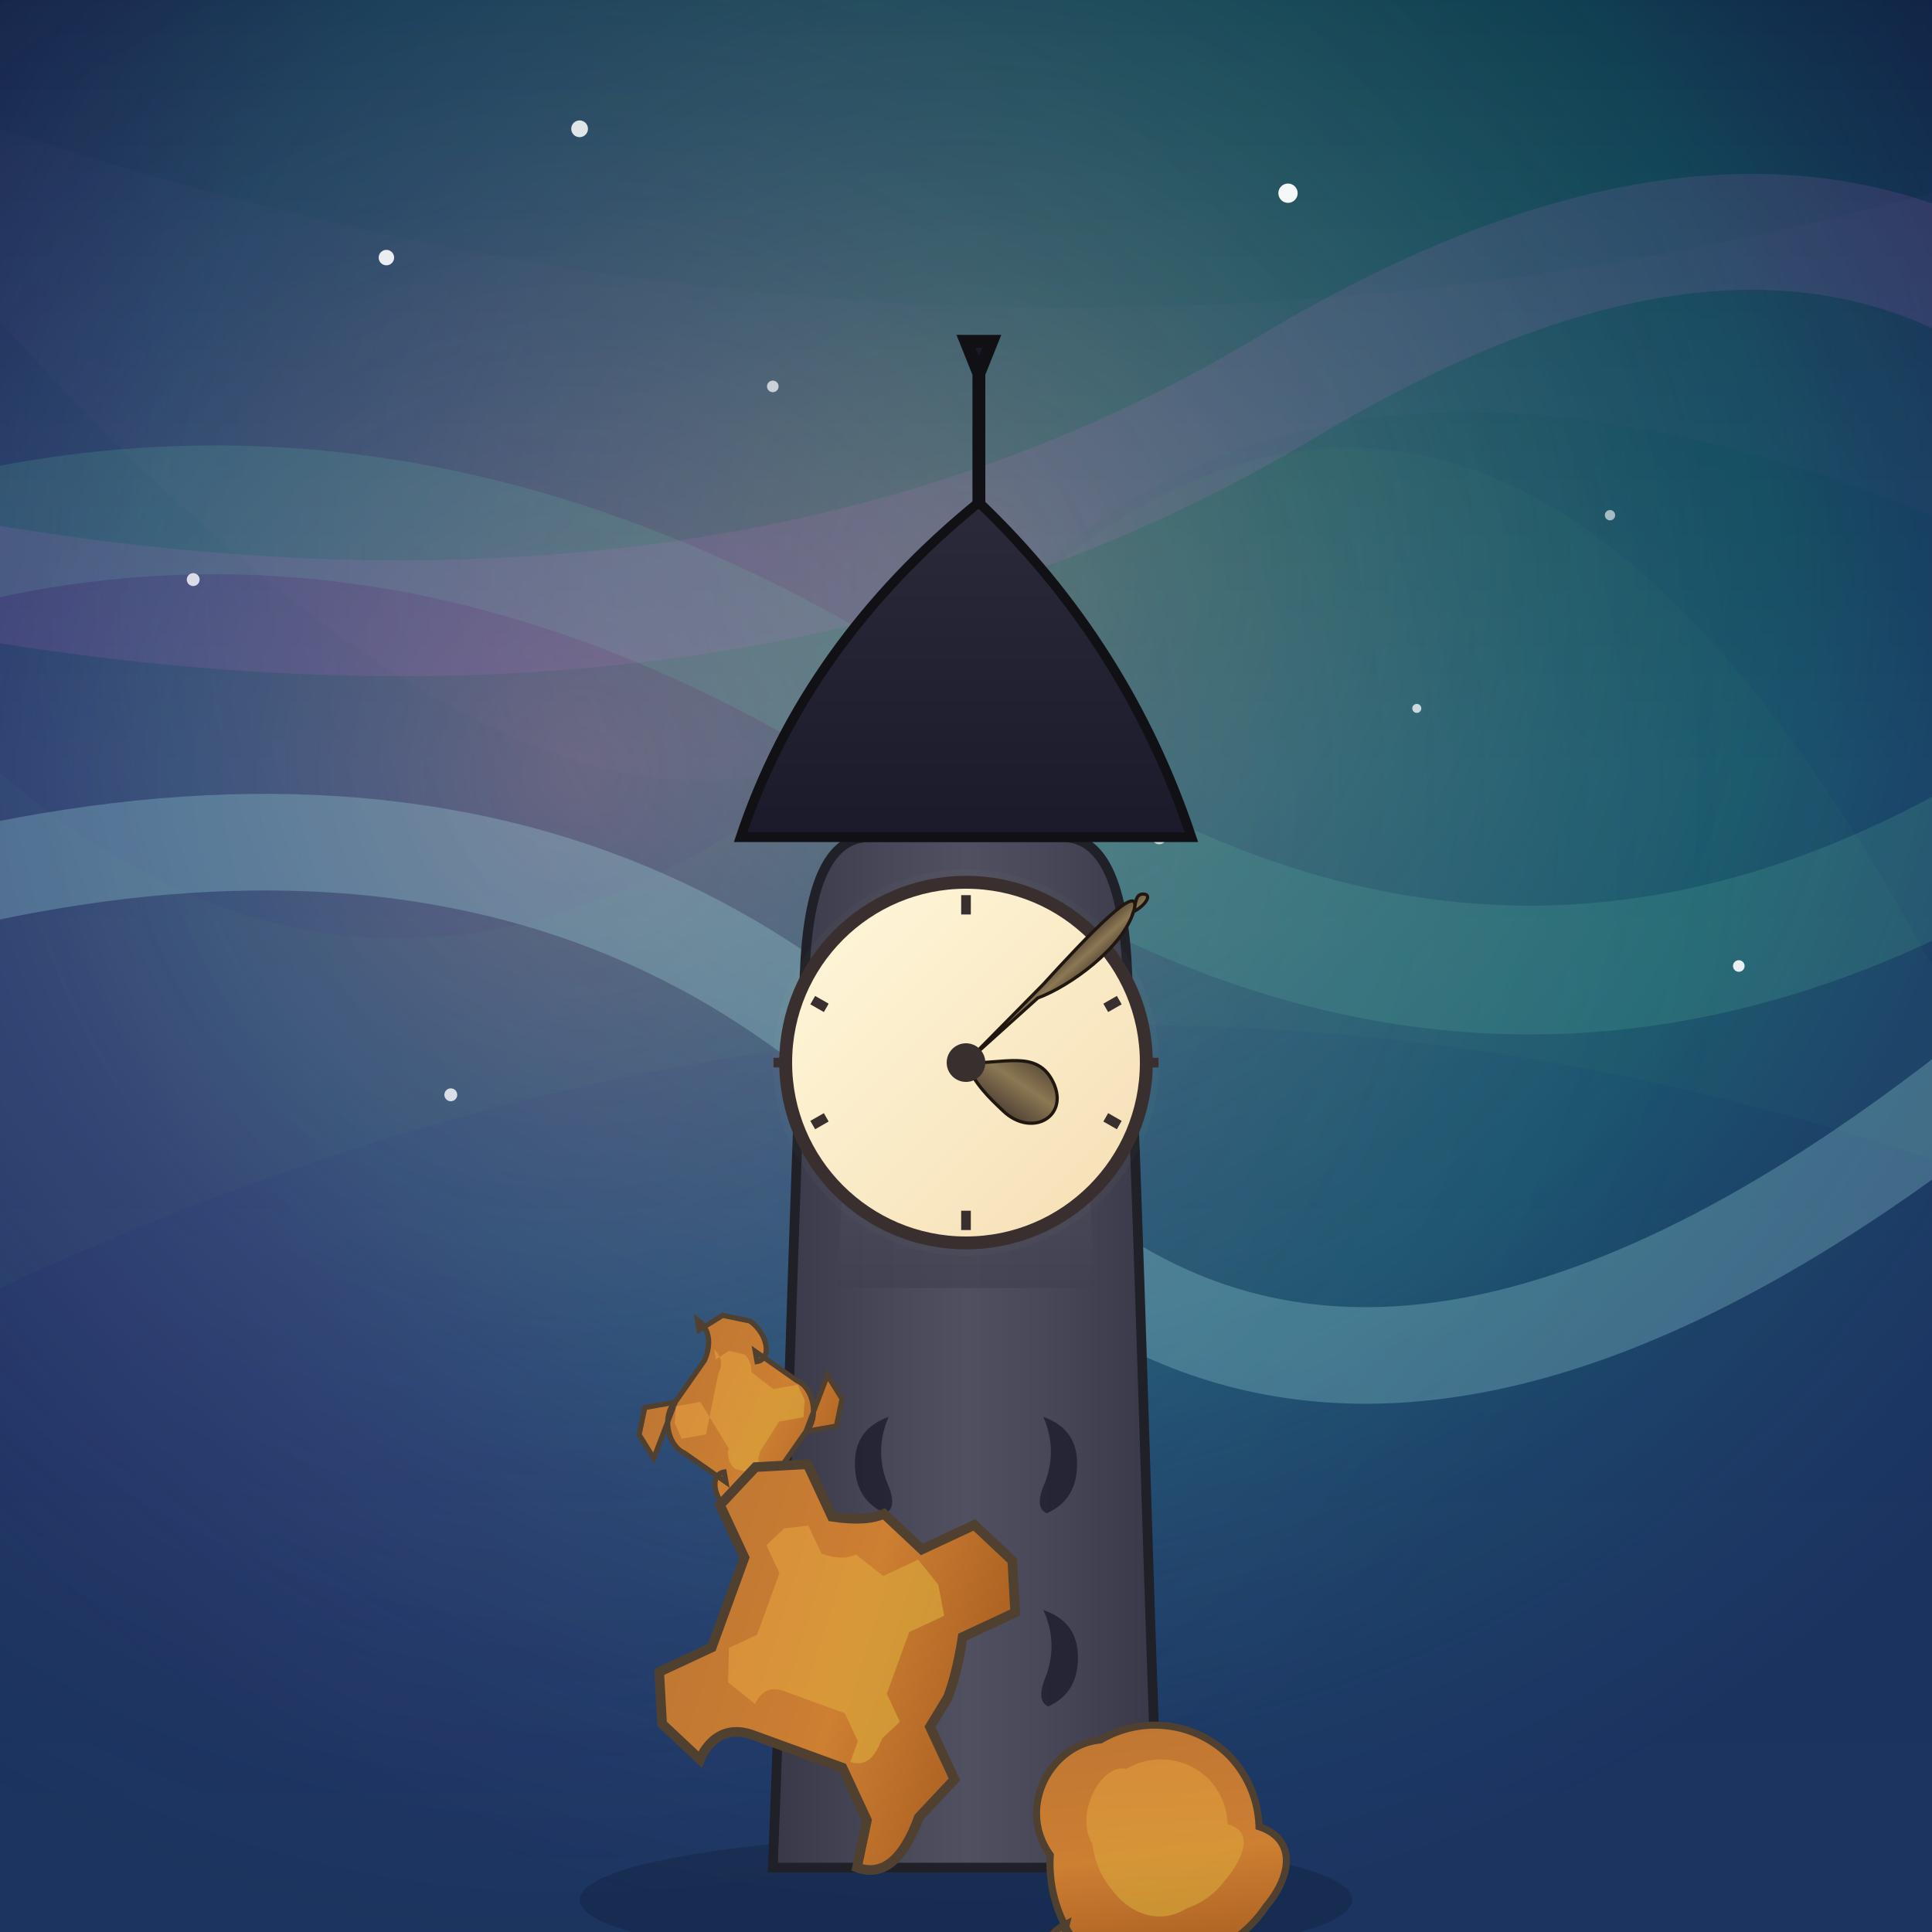 <svg viewBox="0 0 300 300" xmlns="http://www.w3.org/2000/svg">
  <defs>
    <linearGradient id="auroraSky" x1="50%" y1="0%" x2="50%" y2="100%">
      <stop offset="0%" style="stop-color:#001028; stop-opacity:1" />
      <stop offset="40%" style="stop-color:#0c2c4d; stop-opacity:1" />
      <stop offset="100%" style="stop-color:#103050; stop-opacity:1" />
    </linearGradient>

    <radialGradient id="auroraGlow1" cx="50%" cy="30%" r="70%" fx="50%" fy="30%">
      <stop offset="0%" style="stop-color:#90EE90; stop-opacity:0.6" />
      <stop offset="60%" style="stop-color:#40E0D0; stop-opacity:0.3" />
      <stop offset="100%" style="stop-color:#8A2BE2; stop-opacity:0.1" />
    </radialGradient>

    <radialGradient id="auroraGlow2" cx="30%" cy="40%" r="60%" fx="30%" fy="40%">
      <stop offset="0%" style="stop-color:#FF69B4; stop-opacity:0.5" />
      <stop offset="50%" style="stop-color:#BA55D3; stop-opacity:0.25" />
      <stop offset="100%" style="stop-color:#4682B4; stop-opacity:0.1" />
    </radialGradient>

    <filter id="auroraFilter">
      <feGaussianBlur in="SourceGraphic" stdDeviation="3" />
    </filter>
    <filter id="subtleBlur">
        <feGaussianBlur in="SourceGraphic" stdDeviation="0.5" />
    </filter>

    <linearGradient id="towerGradient" x1="0%" y1="0%" x2="100%" y2="0%">
      <stop offset="0%" style="stop-color:#383848;" />
      <stop offset="30%" style="stop-color:#484858;" />
      <stop offset="50%" style="stop-color:#505060;" />
      <stop offset="70%" style="stop-color:#484858;" />
      <stop offset="100%" style="stop-color:#383848;" />
    </linearGradient>
    <linearGradient id="towerHighlight" x1="0%" y1="0%" x2="0%" y2="100%">
        <stop offset="0%" stop-color="#606070" />
        <stop offset="100%" stop-color="#404050" />
    </linearGradient>
    <linearGradient id="roofGradient" x1="50%" y1="0%" x2="50%" y2="100%">
        <stop offset="0%" style="stop-color:#2A2A3A;" />
        <stop offset="100%" style="stop-color:#1A1A2A;" />
    </linearGradient>
     <linearGradient id="clockFaceGradient" x1="0%" y1="0%" x2="100%" y2="100%">
        <stop offset="0%" style="stop-color:#FFF8DC;"/>
        <stop offset="100%" style="stop-color:#F5DEB3;"/>
    </linearGradient>
    <linearGradient id="clockHandGradient" x1="0%" y1="0%" x2="100%" y2="0%">
        <stop offset="0%" style="stop-color:#4A3B31;" />
        <stop offset="50%" style="stop-color:#8C7853;" />
        <stop offset="100%" style="stop-color:#4A3B31;" />
    </linearGradient>
    <linearGradient id="gearGradient" x1="0%" y1="0%" x2="100%" y2="100%">
        <stop offset="0%" style="stop-color:#B87333;" />
        <stop offset="50%" style="stop-color:#CD7F32;" />
        <stop offset="100%" style="stop-color:#8B4513;" />
    </linearGradient>
    <linearGradient id="gearHighlight" x1="0%" y1="0%" x2="100%" y2="100%">
        <stop offset="0%" style="stop-color:#E69540;" />
        <stop offset="100%" style="stop-color:#D4AF37;" />
    </linearGradient>
  </defs>

  <rect width="300" height="300" fill="url(#auroraSky)" />
  <rect width="300" height="300" fill="url(#auroraGlow1)" opacity="0.7" style="mix-blend-mode: screen;" />
  <rect width="300" height="300" fill="url(#auroraGlow2)" opacity="0.6" style="mix-blend-mode: screen;" />

  <path d="M -50 100 Q 50 50, 150 120 T 350 100" stroke="#66CDAA" stroke-width="20" fill="none" opacity="0.4" filter="url(#auroraFilter)" />
  <path d="M -50 150 Q 80 100, 150 180 T 350 130" stroke="#AFEEEE" stroke-width="15" fill="none" opacity="0.5" filter="url(#auroraFilter)" />
  <path d="M -50 80 Q 100 120, 200 60 T 350 90" stroke="#DA70D6" stroke-width="18" fill="none" opacity="0.35" filter="url(#auroraFilter)" />
  <path d="M 0 120 Q 70 180, 150 100 T 300 150 L 300 180 Q 150 130, 0 200 Z" fill="#98FB98" opacity="0.15" filter="url(#auroraFilter)" style="mix-blend-mode: lighten;" />
  <path d="M 300 80 Q 200 40, 150 100 T 0 50 L 0 20 Q 150 70, 300 30 Z" fill="#EE82EE" opacity="0.15" filter="url(#auroraFilter)" style="mix-blend-mode: lighten;" />

  <circle cx="60" cy="40" r="1.2" fill="white" opacity="0.9"/>
  <circle cx="120" cy="60" r="0.9" fill="white" opacity="0.7"/>
  <circle cx="200" cy="30" r="1.5" fill="white" opacity="0.95"/>
  <circle cx="250" cy="80" r="0.8" fill="white" opacity="0.6"/>
  <circle cx="30" cy="90" r="1" fill="white" opacity="0.8"/>
  <circle cx="180" cy="130" r="1.1" fill="white" opacity="0.7"/>
  <circle cx="270" cy="150" r="0.9" fill="white" opacity="0.9"/>
  <circle cx="90" cy="20" r="1.3" fill="white" opacity="0.85"/>
  <circle cx="220" cy="110" r="0.7" fill="white" opacity="0.75"/>
  <circle cx="70" cy="170" r="1" fill="white" opacity="0.8"/>

  <ellipse cx="150" cy="295" rx="60" ry="10" fill="#000000" opacity="0.4" filter="url(#auroraFilter)"/>

  <g id="clockTower">
    <path d="M 120 290 C 122 240, 123 190, 125 150 Q 126 130 135 130 L 165 130 Q 174 130 175 150 C 177 190, 178 240, 180 290 Z" fill="url(#towerGradient)" stroke="#202028" stroke-width="1.5"/>
    <path d="M 130 200 L 132 160 Q 135 150 140 150 L 160 150 Q 165 150 168 160 L 170 200 Z" fill="url(#towerHighlight)" opacity="0.7"/>
    
    <path d="M 138 220 q -2 5 0 10 q 2 4 0 5 q -5 -2 -5 -8 q 0 -5 5 -7 Z" fill="#101020" opacity="0.6" transform="rotate(2 138 220)"/>
    <path d="M 162 220 q 2 5 0 10 q -2 4 0 5 q 5 -2 5 -8 q 0 -5 -5 -7 Z" fill="#101020" opacity="0.6" transform="rotate(-2 162 220)"/>
    <path d="M 138 250 q -2 5 0 10 q 2 4 0 5 q -5 -2 -5 -8 q 0 -5 5 -7 Z" fill="#101020" opacity="0.6" transform="rotate(3 138 250)"/>
    <path d="M 162 250 q 2 5 0 10 q -2 4 0 5 q 5 -2 5 -8 q 0 -5 -5 -7 Z" fill="#101020" opacity="0.6" transform="rotate(-3 162 250)"/>

    <path d="M 135 130 L 115 130 Q 125 100 152 78 Q 175 100 185 130 L 165 130 Z" fill="url(#roofGradient)" stroke="#101015" stroke-width="1.5"/>
    <path d="M 152 78 L 152 58 L 150 53 L 154 53 L 152 58" stroke="#101015" stroke-width="2" fill="#1A1A2A"/>

    <circle cx="150" cy="165" r="30" fill="#F5DEB3" opacity="0.15" filter="url(#auroraFilter)"/>
    <circle cx="150" cy="165" r="28" fill="url(#clockFaceGradient)" stroke="#3A2F2F" stroke-width="2"/>
    
    <line x1="150" y1="142" x2="150" y2="139" stroke="#3A2F2F" stroke-width="1.5"/> <!-- 12 -->
    <path d="M171.7,156.5 l2.1,-1.2" stroke="#3A2F2F" stroke-width="1.5"/> <!-- 1 -->
    <path d="M177.3,165 l2.6,0" stroke="#3A2F2F" stroke-width="1.5"/> <!-- 3 -->
    <path d="M171.7,173.5 l2.1,1.2" stroke="#3A2F2F" stroke-width="1.5"/> <!-- 5 -->
    <line x1="150" y1="188" x2="150" y2="191" stroke="#3A2F2F" stroke-width="1.5"/> <!-- 6 -->
    <path d="M128.3,173.5 l-2.1,1.2" stroke="#3A2F2F" stroke-width="1.5"/> <!-- 7 -->
    <path d="M122.7,165 l-2.6,0" stroke="#3A2F2F" stroke-width="1.5"/> <!-- 9 -->
    <path d="M128.3,156.5 l-2.1,-1.2" stroke="#3A2F2F" stroke-width="1.5"/> <!-- 11 -->

    <path d="M 150 165 C 153 170, 158 173, 155 178 C 152 183, 146 180, 147 174 C 147.5 171, 148 168, 150 165 Z" 
          fill="url(#clockHandGradient)" stroke="#201810" stroke-width="0.5" transform="rotate(304 150 165)"/>
    <path d="M 150 165 L 150 150 C 152 145, 153 135, 150 130 C 147 125, 148 138, 149 148 L 150 165 M 150 130 C 150.5 128, 150 126, 149 127 C 148 128, 149.5 129, 150 130 Z" 
          fill="url(#clockHandGradient)" stroke="#201810" stroke-width="0.5" transform="rotate(48 150 165)"/>
    <circle cx="150" cy="165" r="3" fill="#3A2F2F"/>
  </g>

  <g id="meltingGears" filter="url(#subtleBlur)">
    <g transform="translate(115 220) scale(0.8) rotate(-10)">
      <path d="M 0 -20 
               L 5 -18 C 8 -15, 8 -10, 5 -10 L 5 -12 
               L 12 -5 C 15 -3, 15 3, 12 5 L 12 5 
               L 18 -5 L 20 0 
               L 18 5 L 12 5 
               L 5 12 C 3 15, 3 18, 5 20 L 5 18 
               L 0 20 Q -2 30, 0 40 Q 2 30, 0 20 
               L -5 18 C -8 15, -8 10, -5 10 L -5 12 
               L -12 5 C -15 3, -15 -3, -12 -5 L -12 -5 
               L -18 5 L -20 0 
               L -18 -5 L -12 -5 
               L -5 -12 C -3 -15, -3 -18, -5 -20 L -5 -18 
               Z" fill="url(#gearGradient)" stroke="#504030" stroke-width="1"/>
      <path d="M 0 -15 
               L 3.5 -13.5 C 5 -12, 5 -8, 3.5 -8 L 3.5 -10 
               L 9 -4 L 15 -4 L 16 0 L 15 4 L 9 4 
               L 3.5 10 C 2 12, 2 14, 3.5 16 L 3.5 13.5 
               L 0 15 Q -1 20, 0 28 Q 1 20, 0 15 
               L -3.5 13.5 C -5 12, -5 8, -3.5 8 L -3.5 10 
               L -9 -4 L -15 -4 L -16 0 L -15 4 L -9 4 
               L -3.5 -10 C -2 -12, -2 -14, -3.5 -16 L -3.5 -13.5 
               Z" fill="url(#gearHighlight)" opacity="0.7" transform="translate(0 -1) scale(0.8)"/>
    </g>

    <g transform="translate(180 285) scale(1.1) rotate(40)">
        <path d="M 0 -15 
                 A 15 15 0 0 1 10 -10
                 C 15 -12, 18 -8, 18 -2 
                 A 18 18 0 0 1 15 10
                 C 12 18, 5 20, 0 19
                 A 19 19 0 0 1 -10 12
                 C -18 10, -20 0, -15 -5
                 A 15 15 0 0 1 0 -15 Z
                 M -2 18 C -5 25, 5 25, 2 18 Q 0 22, -2 18 Z"
              fill="url(#gearGradient)" stroke="#504030" stroke-width="1"/>
        <path d="M 0 -12 
                 A 12 12 0 0 1 8 -8
                 C 12 -10, 14 -6, 14 0 
                 A 14 14 0 0 1 12 8
                 C 10 14, 4 15, 0 14
                 A 15 15 0 0 1 -8 10
                 C -14 8, -16 -2, -12 -4
                 A 12 12 0 0 1 0 -12 Z"
              fill="url(#gearHighlight)" opacity="0.6" transform="translate(0 -1) scale(0.8)"/>
    </g>

    <g transform="translate(130 255) scale(1.5) rotate(-25)">
        <path d="M 0 -20 
                 L 5 -18 L 5 -12 Q 8 -10 10 -10 L 12 -5 L 18 -5 L 20 0 
                 L 18 5 L 12 5 Q 10 8 8 10 L 5 12 L 5 18 
                 L 0 20 Q -5 25 -8 22 L -5 18 L -5 12 L -12 5 
                 C -15 2 -18 5 -18 5 L -20 0 
                 L -18 -5 L -12 -5 L -5 -12 L -5 -18
                 Z" fill="url(#gearGradient)" stroke="#504030" stroke-width="1"/>
        <path d="M 0 -15
                 L 3 -14 L 3 -10 Q 5 -8 7 -8 L 9 -4 L 14 -4 L 15 0
                 L 14 4 L 9 4 Q 7 6 5 8 L 3 10 L 3 14
                 L 0 15 Q -3 18 -5 16 L -3 14 L -3 10 L -9 4
                 C -11 2 -13 4 -13 4 L -15 0
                 L -13 -4 L -9 -4 L -3 -10 L -3 -14
                 Z" fill="url(#gearHighlight)" opacity="0.7" transform="translate(0 -1) scale(0.8)"/>
    </g>
  </g>
</svg>